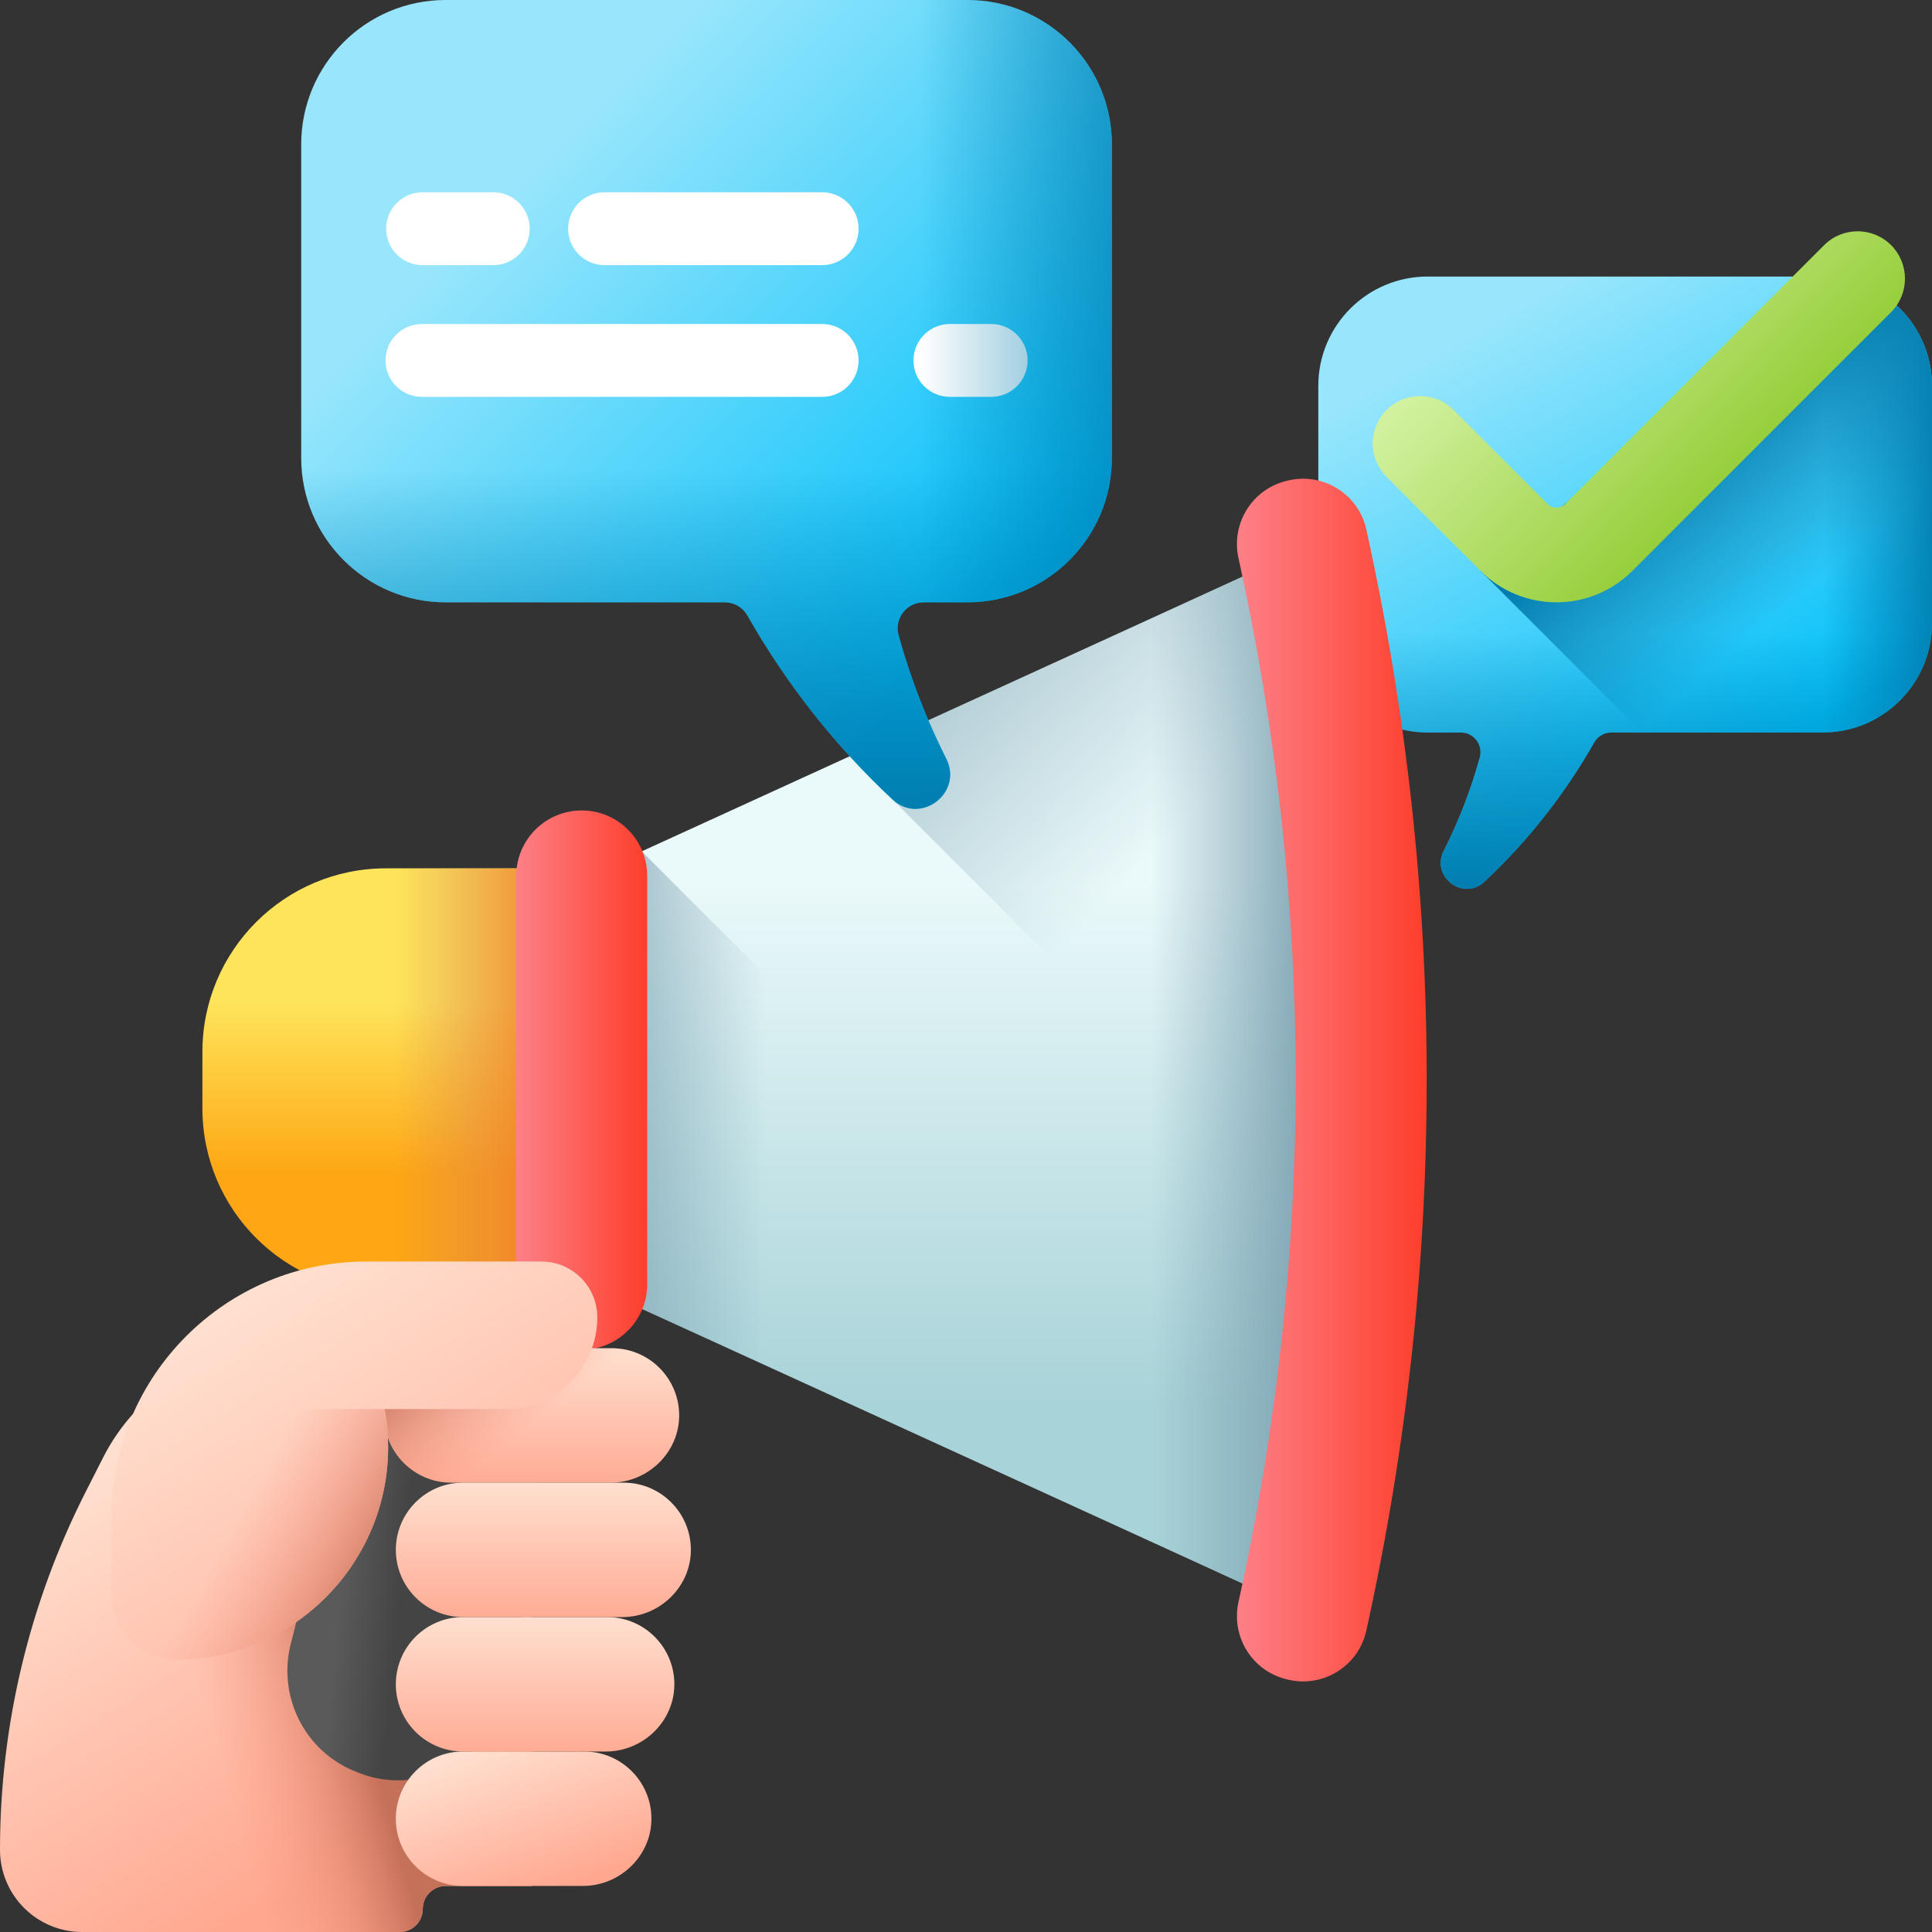 <?xml version="1.0" encoding="UTF-8"?>
<svg xmlns="http://www.w3.org/2000/svg" xmlns:xlink="http://www.w3.org/1999/xlink" id="Capa_1" height="512" viewBox="0 0 510 510" width="512">
  <rect x="0" y="0" width="510" height="510" fill="#333333" stroke="none"/>
  <linearGradient id="lg1">
    <stop offset="0" stop-color="#99e6fc"></stop>
    <stop offset="1" stop-color="#01c0fa"></stop>
  </linearGradient>
  <linearGradient id="SVGID_1_" gradientUnits="userSpaceOnUse" x1="399.781" x2="465.781" xlink:href="#lg1" y1="80.942" y2="198.942"></linearGradient>
  <linearGradient id="lg2">
    <stop offset="0" stop-color="#017bae" stop-opacity="0"></stop>
    <stop offset="1" stop-color="#017bae"></stop>
  </linearGradient>
  <linearGradient id="SVGID_00000092434499864235210550000002951032869805485953_" gradientUnits="userSpaceOnUse" x1="481.333" x2="514.027" xlink:href="#lg2" y1="133.182" y2="133.182"></linearGradient>
  <linearGradient id="SVGID_00000169541049711193219060000002439331066512870787_" gradientTransform="matrix(-1 0 0 1 929.022 0)" gradientUnits="userSpaceOnUse" x1="500.022" x2="500.022" xlink:href="#lg2" y1="166.869" y2="236.518"></linearGradient>
  <linearGradient id="SVGID_00000019649543593983406360000002145145909517790389_" gradientUnits="userSpaceOnUse" x1="478.719" x2="445.385" xlink:href="#lg2" y1="154.385" y2="115.052"></linearGradient>
  <linearGradient id="SVGID_00000096048133286141798100000011953293292197125526_" gradientUnits="userSpaceOnUse" x1="407.741" x2="470.747" y1="70.432" y2="133.438">
    <stop offset="0" stop-color="#d1f19e"></stop>
    <stop offset="1" stop-color="#8bc727"></stop>
  </linearGradient>
  <linearGradient id="lg3">
    <stop offset="0" stop-color="#ffdfcf"></stop>
    <stop offset="1" stop-color="#ffa78f"></stop>
  </linearGradient>
  <linearGradient id="SVGID_00000134930708057747718840000005215066115923504263_" gradientUnits="userSpaceOnUse" x1="40.592" x2="105.941" xlink:href="#lg3" y1="377.976" y2="482.257"></linearGradient>
  <linearGradient id="lg4">
    <stop offset="0" stop-color="#f89580" stop-opacity="0"></stop>
    <stop offset=".26" stop-color="#f2917c" stop-opacity=".261"></stop>
    <stop offset=".595" stop-color="#e2856f" stop-opacity=".597"></stop>
    <stop offset=".971" stop-color="#c8725b" stop-opacity=".974"></stop>
    <stop offset=".997" stop-color="#c5715a"></stop>
  </linearGradient>
  <linearGradient id="SVGID_00000158014951649514645980000016797807234288308403_" gradientUnits="userSpaceOnUse" x1="51.747" x2="89.562" xlink:href="#lg4" y1="442.683" y2="432.095"></linearGradient>
  <linearGradient id="SVGID_00000078023899986209882510000013008369374743758208_" gradientTransform="matrix(.995 .098 -.098 .995 38.968 -8.774)" gradientUnits="userSpaceOnUse" x1="92.687" x2="108.687" y1="394.087" y2="394.087">
    <stop offset="0" stop-color="#5a5a5a"></stop>
    <stop offset="1" stop-color="#444"></stop>
  </linearGradient>
  <linearGradient id="SVGID_00000159455754324166301990000011795027648299822977_" gradientUnits="userSpaceOnUse" x1="100.478" x2="100.478" y1="264.667" y2="310.122">
    <stop offset="0" stop-color="#fee45a"></stop>
    <stop offset="1" stop-color="#fea613"></stop>
  </linearGradient>
  <linearGradient id="SVGID_00000180365284020025495800000013358538290211063475_" gradientUnits="userSpaceOnUse" x1="104.5" x2="149.569" y1="285.114" y2="285.114">
    <stop offset="0" stop-color="#dc8758" stop-opacity="0"></stop>
    <stop offset=".215" stop-color="#dd8654" stop-opacity=".215"></stop>
    <stop offset=".429" stop-color="#e28448" stop-opacity=".429"></stop>
    <stop offset=".642" stop-color="#ea8034" stop-opacity=".642"></stop>
    <stop offset=".854" stop-color="#f47b18" stop-opacity=".854"></stop>
    <stop offset="1" stop-color="#fe7701"></stop>
  </linearGradient>
  <linearGradient id="SVGID_00000088111155092130591270000001663797250197886890_" gradientUnits="userSpaceOnUse" x1="253.284" x2="253.284" y1="233.157" y2="371.183">
    <stop offset="0" stop-color="#eaf9fa"></stop>
    <stop offset="1" stop-color="#a8d3d8"></stop>
  </linearGradient>
  <linearGradient id="lg5">
    <stop offset="0" stop-color="#7ca1b1" stop-opacity="0"></stop>
    <stop offset="1" stop-color="#7ca1b1"></stop>
  </linearGradient>
  <linearGradient id="SVGID_00000047750938930930171950000000204663400086720952_" gradientUnits="userSpaceOnUse" x1="202" x2="145.651" xlink:href="#lg5" y1="325.71" y2="325.71"></linearGradient>
  <linearGradient id="SVGID_00000146463745428463273010000011200142521186947456_" gradientUnits="userSpaceOnUse" x1="304" x2="348.182" xlink:href="#lg5" y1="285.114" y2="285.114"></linearGradient>
  <linearGradient id="SVGID_00000122707591015939389020000005605325088659586735_" gradientUnits="userSpaceOnUse" x1="320.003" x2="217.003" xlink:href="#lg5" y1="207.926" y2="112.259"></linearGradient>
  <linearGradient id="lg6">
    <stop offset="0" stop-color="#fd8087"></stop>
    <stop offset="1" stop-color="#fd3e2b"></stop>
  </linearGradient>
  <linearGradient id="SVGID_00000075880211457320131410000004176510806859091622_" gradientUnits="userSpaceOnUse" x1="136.267" x2="170.849" xlink:href="#lg6" y1="285.114" y2="285.114"></linearGradient>
  <linearGradient id="SVGID_00000168827140338635887490000013995776173595395488_" gradientUnits="userSpaceOnUse" x1="326.522" x2="376.615" xlink:href="#lg6" y1="285.114" y2="285.114"></linearGradient>
  <linearGradient id="SVGID_00000036974030266485559690000009824763886383084690_" gradientUnits="userSpaceOnUse" x1="131.292" x2="145.018" xlink:href="#lg3" y1="460.104" y2="499.668"></linearGradient>
  <linearGradient id="SVGID_00000108305527926635103480000011309839691335330450_" gradientTransform="matrix(0 1 -1 0 -2153.181 -1453.697)" gradientUnits="userSpaceOnUse" x1="1880.639" x2="1919.597" xlink:href="#lg3" y1="-2294.434" y2="-2294.434"></linearGradient>
  <linearGradient id="SVGID_00000101076920994355886950000006116291954596757161_" gradientTransform="matrix(0 1 -1 0 -2153.181 -1453.697)" gradientUnits="userSpaceOnUse" x1="1809.667" x2="1848.625" xlink:href="#lg3" y1="-2293.525" y2="-2293.525"></linearGradient>
  <linearGradient id="SVGID_00000174565623174641213880000010492562635284162970_" gradientUnits="userSpaceOnUse" x1="141.707" x2="119.906" y1="375.308" y2="348.662">
    <stop offset="0" stop-color="#f89580" stop-opacity="0"></stop>
    <stop offset=".997" stop-color="#c5715a"></stop>
  </linearGradient>
  <linearGradient id="SVGID_00000089568279041737097360000016619190017897475243_" gradientTransform="matrix(0 1 -1 0 -2153.181 -1453.697)" gradientUnits="userSpaceOnUse" x1="1845.152" x2="1884.11" xlink:href="#lg3" y1="-2296.615" y2="-2296.615"></linearGradient>
  <linearGradient id="SVGID_00000129883958669051708660000015461424444757453485_" gradientUnits="userSpaceOnUse" x1="67.212" x2="143.111" xlink:href="#lg3" y1="342.675" y2="463.79"></linearGradient>
  <linearGradient id="SVGID_00000087406640466813410520000005837908631617758369_" gradientUnits="userSpaceOnUse" x1="63.041" x2="99.78" xlink:href="#lg4" y1="400.218" y2="420.404"></linearGradient>
  <linearGradient id="SVGID_00000079468837576946219870000004745435646662067890_" gradientUnits="userSpaceOnUse" x1="145.505" x2="265.741" xlink:href="#lg1" y1="38.495" y2="158.73"></linearGradient>
  <linearGradient id="SVGID_00000179646381653993573370000010806539976382461585_" gradientUnits="userSpaceOnUse" x1="186.511" x2="186.511" xlink:href="#lg2" y1="124" y2="216.005"></linearGradient>
  <linearGradient id="SVGID_00000139255619801388004230000011863036788286317976_" gradientUnits="userSpaceOnUse" x1="243" x2="321.058" xlink:href="#lg2" y1="106.76" y2="106.76"></linearGradient>
  <g>
    <g>
      <path d="m481.142 73h-104.283c-15.939 0-28.859 12.92-28.859 28.859v62.647c0 15.938 12.92 28.859 28.859 28.859h8.754c3.423 0 5.93 3.257 5.02 6.558-2.342 8.498-5.536 16.75-9.536 24.716-3.42 6.812 5.178 13.316 10.749 8.114 11.551-10.787 21.242-23.143 29.011-36.793.917-1.612 2.642-2.594 4.496-2.594h55.788c15.938 0 28.859-12.92 28.859-28.859v-62.647c0-15.94-12.92-28.86-28.858-28.86z" fill="url(#SVGID_1_)"></path>
      <path d="m481.142 73h-54.475v120.365h54.475c15.938 0 28.859-12.92 28.859-28.859v-62.647c-.001-15.939-12.921-28.859-28.859-28.859z" fill="url(#SVGID_00000092434499864235210550000002951032869805485953_)"></path>
      <path d="m510 132.047v32.459c0 15.938-12.92 28.859-28.858 28.859h-55.788c-1.855 0-3.579.982-4.496 2.594-7.769 13.65-17.46 26.006-29.011 36.793-5.571 5.202-14.17-1.302-10.749-8.113 4-7.966 7.194-16.218 9.536-24.716.91-3.3-1.597-6.558-5.02-6.558h-8.754c-15.938 0-28.859-12.92-28.859-28.859v-32.459z" fill="url(#SVGID_00000169541049711193219060000002439331066512870787_)"></path>
      <path d="m487.787 73.778-96.929 76.949 42.638 42.638h47.645c15.938 0 28.859-12.92 28.859-28.859v-62.647c0-13.65-9.48-25.079-22.213-28.081z" fill="url(#SVGID_00000019649543593983406360000002145145909517790389_)"></path>
    </g>
    <g>
      <path d="m410.863 159c-7.245 0-14.49-2.758-20.005-8.273l-24.833-24.833c-4.881-4.882-4.881-12.796 0-17.678 4.882-4.882 12.796-4.882 17.678 0l24.833 24.833c.797.797 1.706.964 2.328.964s1.531-.167 2.328-.964l68.333-68.333c4.882-4.882 12.796-4.882 17.678 0 4.881 4.882 4.881 12.796 0 17.678l-68.333 68.333c-5.517 5.515-12.761 8.273-20.007 8.273z" fill="url(#SVGID_00000096048133286141798100000011953293292197125526_)"></path>
    </g>
    <g>
      <g>
        <path d="m73.67 355.903c-.379 0-.768.004-1.165.013-19.225.43-36.572 11.674-45.279 28.82l-4.611 9.08c-14.867 29.277-22.615 61.648-22.615 94.483 0 11.985 9.716 21.701 21.701 21.701h83.823c3.356 0 6.077-2.721 6.077-6.077 0-3.356 2.721-6.077 6.077-6.077h22.722v-141.943z" fill="url(#SVGID_00000134930708057747718840000005215066115923504263_)"></path>
      </g>
      <path d="m73.67 355.903c-.388 0-.786.005-1.194.014-19.217.438-36.552 11.689-45.255 28.828l-4.607 9.072c-14.866 29.276-22.614 61.648-22.614 94.482 0 11.985 9.716 21.701 21.701 21.701h83.823c3.356 0 6.077-2.721 6.077-6.077 0-3.356 2.721-6.077 6.077-6.077h22.722v-141.943z" fill="url(#SVGID_00000158014951649514645980000016797807234288308403_)"></path>
      <g>
        <path d="m138.495 320.654c-18.974 3.542-37.948 7.084-56.922 10.626 5.713 35.172 4.175 68.863-4.724 102.285-3.735 14.027 3.446 28.649 16.921 34.046.249.1.499.2.748.3 15.843 6.345 33.751-2.516 38.165-19.002 11.204-41.842 13.138-84.56 5.812-128.255z" fill="url(#SVGID_00000078023899986209882510000013008369374743758208_)"></path>
        <path d="m147.526 341.009h-45.655c-26.753 0-48.441-21.688-48.441-48.441v-14.907c0-26.753 21.688-48.441 48.441-48.441h45.655z" fill="url(#SVGID_00000159455754324166301990000011795027648299822977_)"></path>
        <path d="m147.526 341.009h-45.655c-26.753 0-48.441-21.688-48.441-48.441v-14.907c0-26.753 21.688-48.441 48.441-48.441h45.655z" fill="url(#SVGID_00000180365284020025495800000013358538290211063475_)"></path>
        <path d="m346.978 426.686-187.388-85.677v-111.789l187.388-85.677z" fill="url(#SVGID_00000088111155092130591270000001663797250197886890_)"></path>
        <path d="m169.401 224.734-9.811 4.486v111.789l187.388 85.677v-24.375z" fill="url(#SVGID_00000047750938930930171950000000204663400086720952_)"></path>
        <path d="m253.067 383.748 93.911 42.938v-283.143l-93.911 42.938z" fill="url(#SVGID_00000146463745428463273010000011200142521186947456_)"></path>
        <path d="m346.978 143.543-111.388 50.928v16.559l111.388 111.387z" fill="url(#SVGID_00000122707591015939389020000005605325088659586735_)"></path>
        <path d="m153.558 356.289c-9.55 0-17.291-7.742-17.291-17.291v-107.768c0-9.55 7.742-17.291 17.291-17.291 9.55 0 17.291 7.742 17.291 17.291v107.768c0 9.55-7.741 17.291-17.291 17.291z" fill="url(#SVGID_00000075880211457320131410000004176510806859091622_)"></path>
        <g>
          <path d="m339.709 443.313c-.112-.029-.223-.057-.335-.086-8.963-2.301-14.437-11.3-12.443-20.336 20.14-91.254 20.141-184.299 0-275.553-1.994-9.036 3.481-18.035 12.443-20.336.112-.029.223-.057.335-.086 9.35-2.401 18.875 3.392 20.957 12.818 21.264 96.238 21.264 194.522 0 290.76-2.082 9.427-11.606 15.22-20.957 12.819z" fill="url(#SVGID_00000168827140338635887490000013995776173595395488_)"></path>
        </g>
      </g>
      <g>
        <path d="m171.961 479.746c-.187-9.639-8.061-17.392-17.74-17.392h-31.984c-9.799 0-17.744 7.944-17.744 17.743s7.944 17.744 17.744 17.744h31.633c9.952.001 18.284-8.144 18.091-18.095z" fill="url(#SVGID_00000036974030266485559690000009824763886383084690_)"></path>
        <g>
          <path d="m159.919 462.358h-37.683c-9.799 0-17.744-7.944-17.744-17.744 0-9.799 7.944-17.744 17.744-17.744h38.034c9.679 0 17.553 7.753 17.74 17.392.194 9.951-8.138 18.096-18.091 18.096z" fill="url(#SVGID_00000108305527926635103480000011309839691335330450_)"></path>
        </g>
        <path d="m161.191 391.386h-42.044c-9.799 0-17.744-7.944-17.744-17.744 0-9.8 7.944-17.743 17.744-17.743h42.395c9.679 0 17.553 7.752 17.74 17.392.193 9.95-8.139 18.095-18.091 18.095z" fill="url(#SVGID_00000101076920994355886950000006116291954596757161_)"></path>
        <path d="m161.191 391.386h-42.044c-9.799 0-17.744-7.944-17.744-17.744 0-9.8 7.944-17.743 17.744-17.743h42.395c9.679 0 17.553 7.752 17.74 17.392.193 9.95-8.139 18.095-18.091 18.095z" fill="url(#SVGID_00000174565623174641213880000010492562635284162970_)"></path>
        <path d="m164.281 426.87h-42.044c-9.799 0-17.744-7.944-17.744-17.744 0-9.8 7.944-17.743 17.744-17.743h42.395c9.679 0 17.553 7.752 17.74 17.392.193 9.95-8.139 18.095-18.091 18.095z" fill="url(#SVGID_00000089568279041737097360000016619190017897475243_)"></path>
      </g>
      <g>
        <path d="m142.931 333.011h-46.225c-37.134 0-67.235 30.101-67.235 67.235l.003-.002v20.786c0 9.495 7.714 17.209 17.204 17.15.191 0 .382-.005.573-.005 30.536-.485 55.282-25.71 55.209-56.246-.005-3.402-.318-6.73-.906-9.965 0-.001 0-.001 0-.001l31.916-.001c13.369 0 24.207-10.838 24.207-24.207-.002-8.143-6.603-14.744-14.746-14.744z" fill="url(#SVGID_00000129883958669051708660000015461424444757453485_)"></path>
        <path d="m102.455 381.926c.081 30.537-24.667 55.761-55.204 56.246-.194 0-.38.008-.573.008-9.487.057-17.206-7.654-17.206-17.15v-20.864c.016-10.077 2.245-19.629 6.225-28.204h65.854c.589 3.238.904 6.564.904 9.964z" fill="url(#SVGID_00000087406640466813410520000005837908631617758369_)"></path>
      </g>
    </g>
    <g>
      <path d="m117.632 0h137.757c21.054 0 38.122 17.068 38.122 38.122v82.757c0 21.054-17.068 38.122-38.122 38.122h-11.564c-4.522 0-7.833 4.303-6.632 8.663 3.094 11.225 7.312 22.126 12.596 32.649 4.518 8.998-6.84 17.59-14.2 10.718-15.259-14.249-28.061-30.572-38.323-48.603-1.212-2.129-3.49-3.427-5.939-3.427h-73.695c-21.054 0-38.122-17.068-38.122-38.122v-82.757c.001-21.054 17.068-38.122 38.122-38.122z" fill="url(#SVGID_00000079468837576946219870000004745435646662067890_)"></path>
      <path d="m79.511 78v42.878c0 21.054 17.068 38.122 38.122 38.122h73.695c2.45 0 4.728 1.298 5.939 3.427 10.262 18.031 23.064 34.353 38.323 48.603 7.359 6.872 18.718-1.72 14.199-10.718-5.284-10.523-9.503-21.424-12.596-32.649-1.202-4.36 2.109-8.663 6.632-8.663h11.564c21.054 0 38.122-17.068 38.122-38.122v-42.878z" fill="url(#SVGID_00000179646381653993573370000010806539976382461585_)"></path>
      <g fill="#fff">
        <path d="m250.749 104.762h10.897c5.31 0 9.615-4.305 9.615-9.615s-4.305-9.615-9.615-9.615h-10.897c-5.31 0-9.615 4.305-9.615 9.615-.001 5.31 4.304 9.615 9.615 9.615z"></path>
        <path d="m111.376 104.762h105.657c5.311 0 9.615-4.305 9.615-9.615s-4.305-9.615-9.615-9.615h-105.657c-5.31 0-9.615 4.305-9.615 9.615s4.305 9.615 9.615 9.615z"></path>
        <path d="m149.964 60.374c0 5.31 4.305 9.615 9.615 9.615h57.454c5.311 0 9.615-4.305 9.615-9.615 0-5.311-4.305-9.615-9.615-9.615h-57.454c-5.31-.001-9.615 4.304-9.615 9.615z"></path>
        <path d="m111.55 50.758c-5.311 0-9.615 4.305-9.615 9.615 0 5.311 4.305 9.615 9.615 9.615h18.666c5.31 0 9.615-4.305 9.615-9.615s-4.305-9.615-9.615-9.615z"></path>
      </g>
      <path d="m255.389 0h-82.389v159h18.327c2.45 0 4.728 1.298 5.939 3.427 10.262 18.031 23.064 34.353 38.323 48.603 7.359 6.872 18.718-1.72 14.199-10.718-5.284-10.523-9.503-21.424-12.596-32.649-1.202-4.36 2.109-8.663 6.632-8.663h11.564c21.054 0 38.122-17.068 38.122-38.122v-82.756c.001-21.054-17.067-38.122-38.121-38.122z" fill="url(#SVGID_00000139255619801388004230000011863036788286317976_)"></path>
    </g>
  </g>
</svg>
